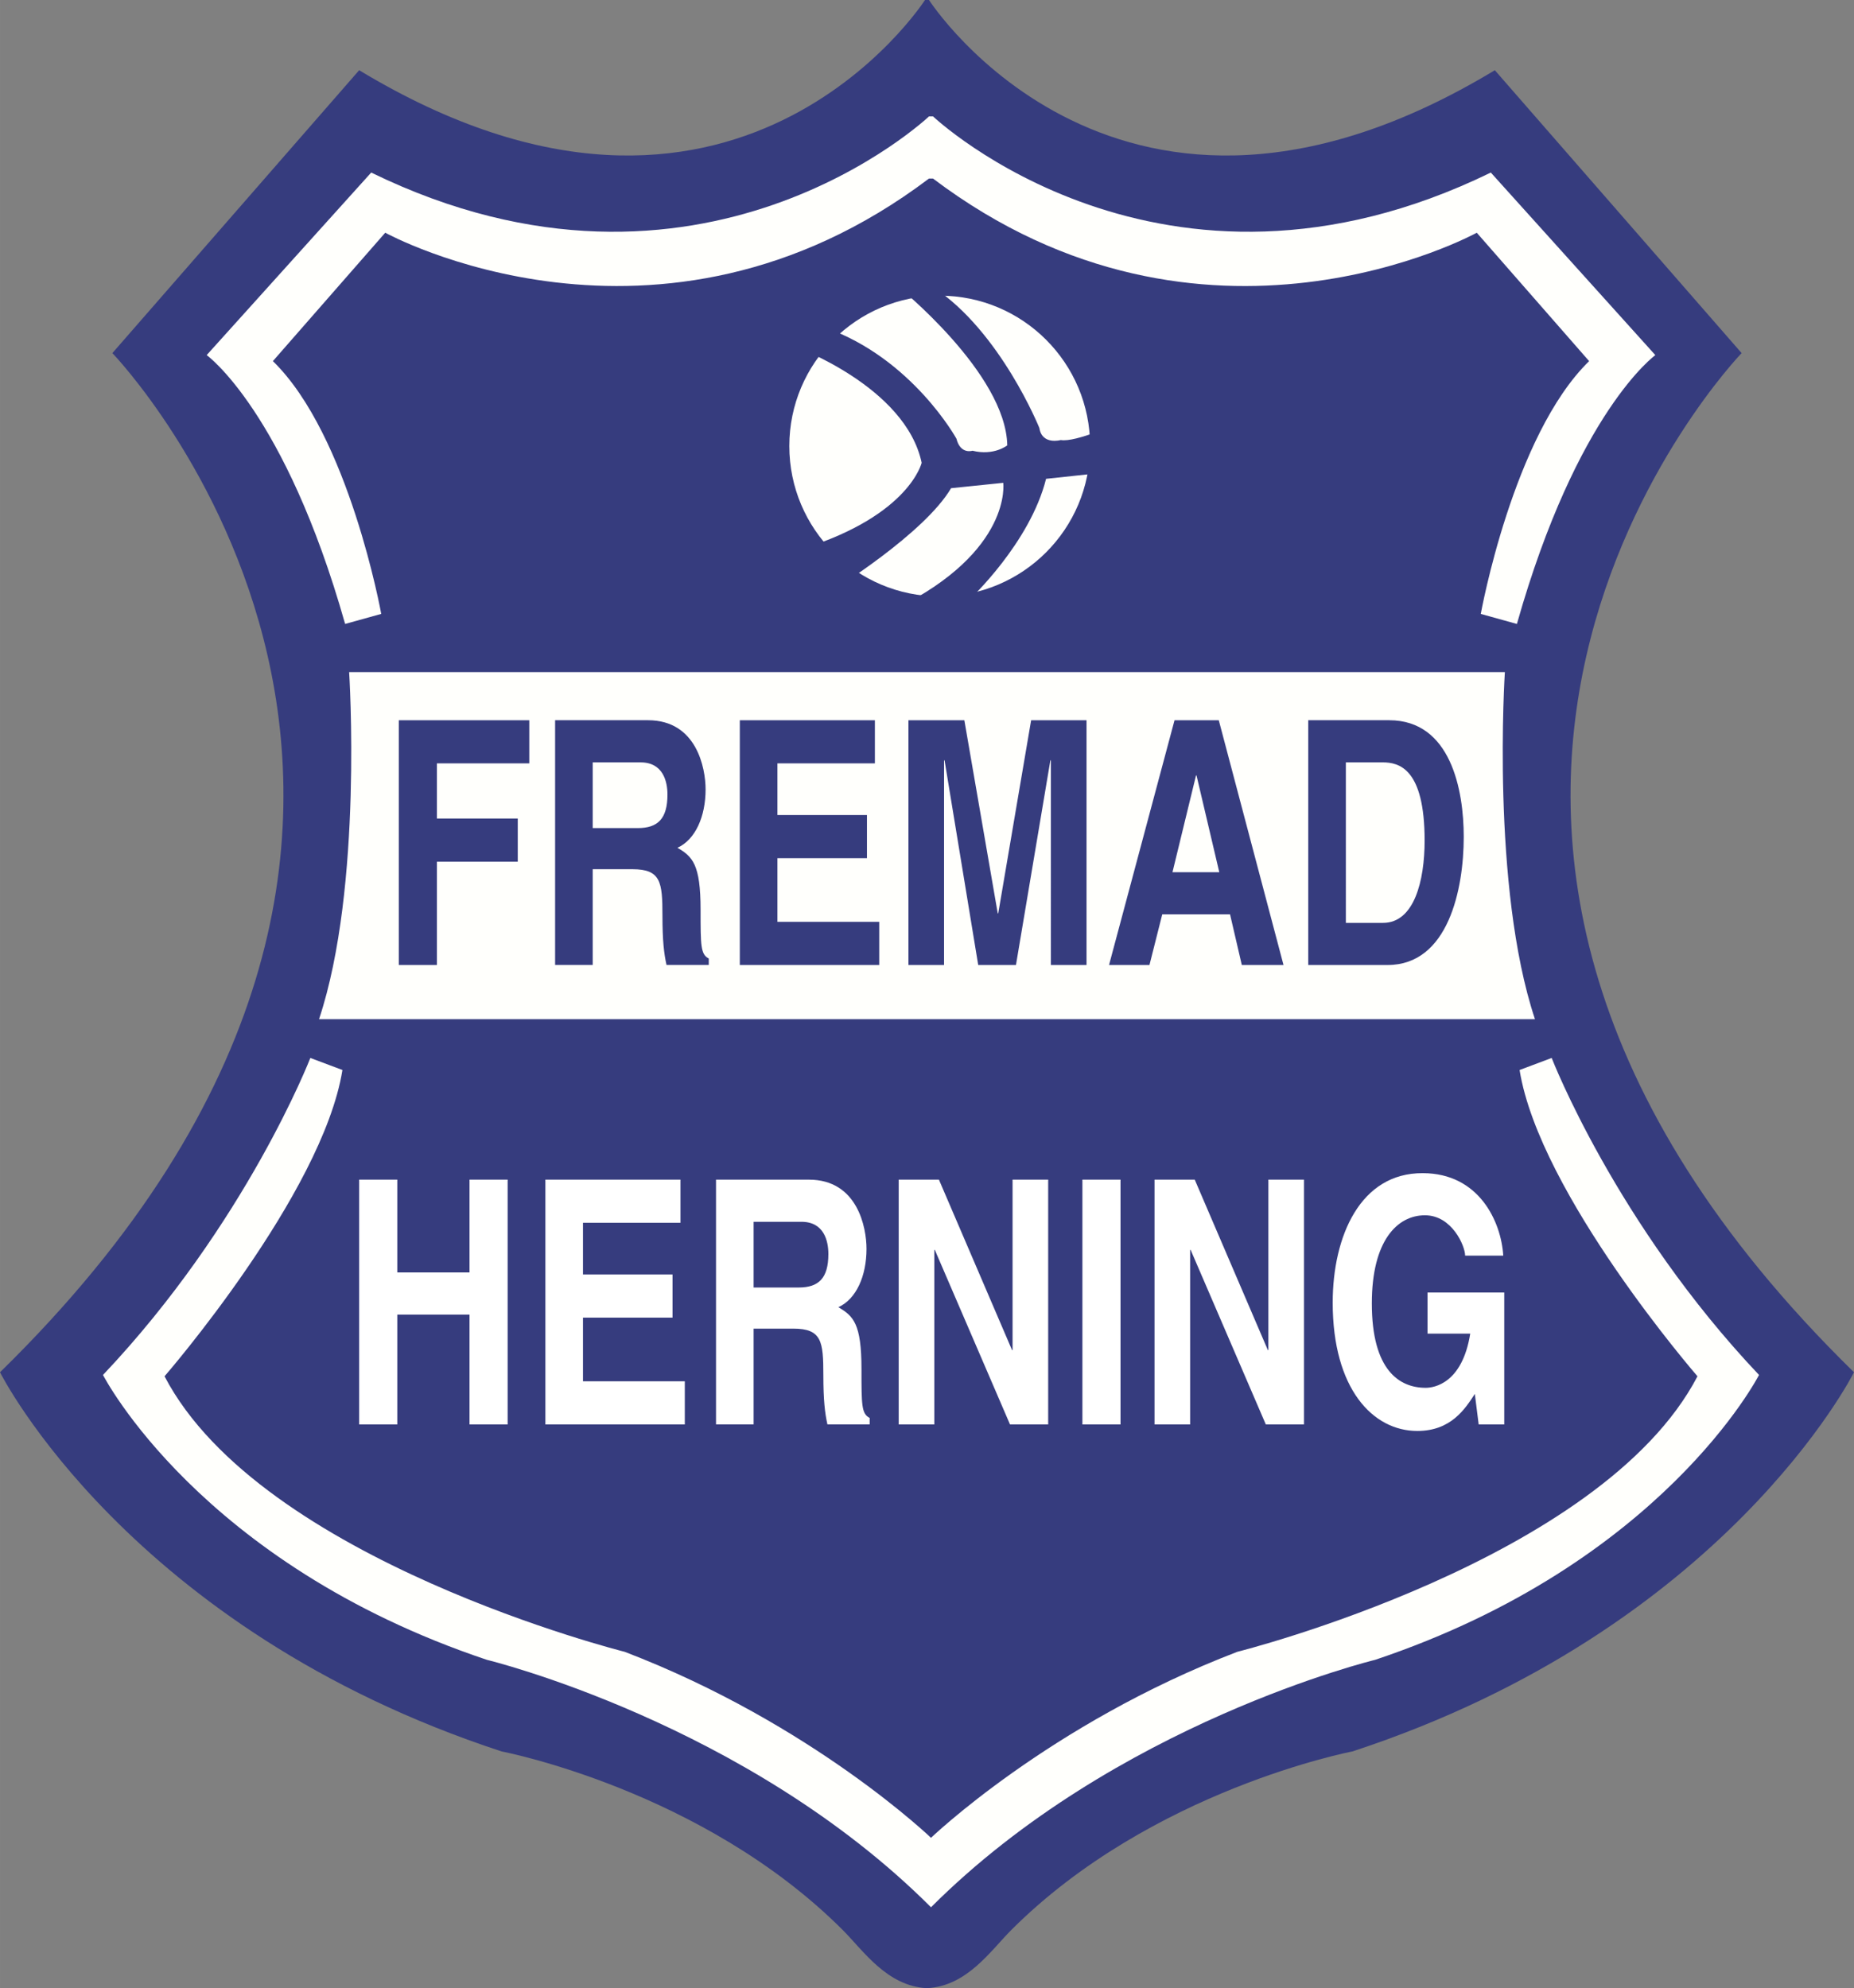 <?xml version="1.0" encoding="UTF-8"?> <svg xmlns="http://www.w3.org/2000/svg" width="2331" height="2500" viewBox="0 0 198.717 213.126"><rect x="0" y="0" width="198.717" height="213.126" fill="#808080" stroke="none"/><path d="M99.358 213.126c4.301-.215 6.838-4.042 9.033-6.237 15.054-15.054 36.561-19.141 36.561-19.141 40.001-13.119 53.765-40.646 53.765-40.646-60.432-59.142-12.044-109.251-12.044-109.251L160.221 7.527C120.004 31.829 99.573 0 99.573 0h-.43S78.712 31.829 38.496 7.527L12.043 37.851S60.432 87.96 0 147.102c0 0 13.764 27.528 53.765 40.646 0 0 21.506 4.086 36.561 19.141 2.195 2.195 4.731 6.022 9.032 6.237" fill="#363c7e"></path><path d="M100.003 19.141c29.033 21.936 58.282 5.807 58.282 5.807l12.043 13.764c-8.172 7.958-11.613 27.098-11.613 27.098l3.871 1.076c6.452-22.797 14.839-28.818 14.839-28.818L159.79 18.497c-35.27 17.205-59.787-6.021-59.787-6.021h-.43s-24.517 23.227-59.787 6.021L22.151 38.066s8.387 6.021 14.839 28.818l3.871-1.076S37.42 46.668 29.248 38.71l12.043-13.764s29.248 16.129 58.281-5.807M99.932 197.14s-12.76-12.33-32.976-20.072c0 0-38.998-9.75-49.321-29.535 0 0 16.918-19.499 19.068-32.833l-3.441-1.291s-6.882 17.778-22.223 33.98c0 0 10.323 20.215 41.148 30.539 0 0 27.815 6.738 47.601 26.524 19.786-19.786 47.601-26.524 47.601-26.524 30.825-10.323 41.148-30.539 41.148-30.539-15.341-16.202-22.223-33.98-22.223-33.98l-3.441 1.291c2.15 13.333 19.068 32.833 19.068 32.833-10.323 19.786-49.321 29.535-49.321 29.535-20.216 7.742-32.976 20.072-32.976 20.072M164.522 109.251c-4.731-14.194-3.226-37.206-3.226-37.206H37.421s1.505 23.012-3.226 37.206h130.327z" fill="#fffffc"></path><path d="M46.83 103.444h-4.086V77.207h13.985v4.624H46.83v5.914h8.665v4.624H46.83v11.075zM63.529 88.767v-7.043h5.13c2.415 0 2.881 2.055 2.881 3.449 0 2.604-1.043 3.595-3.183 3.595h-4.828zm-4.031 14.675h4.031V93.175h4.259c3.05 0 3.215 1.389 3.215 4.969 0 2.703.164 4.056.436 5.298h4.528v-.695c-.877-.438-.877-1.388-.877-5.224 0-4.895-.872-5.696-2.479-6.644 1.926-.874 3.016-3.36 3.016-6.258 0-2.274-.954-7.415-6.171-7.415h-9.958v26.236zM93.772 81.831H83.326v5.538h9.597v4.624h-9.597v6.828h10.913v4.624H79.295V77.207h14.478v4.624zM116.455 103.444h-3.817V81.508h-.056l-3.688 21.936h-4.047l-3.606-21.936h-.055v21.936h-3.817V77.207h5.992l3.579 20.7h.055l3.524-20.7h5.938v26.237zM128.192 83.125h.055l2.44 10.374h-5.018l2.523-10.374zm-3.618 14.889h7.266l1.261 5.43h4.47l-6.938-26.237h-4.743l-7.02 26.237h4.333l1.371-5.43zM144.253 81.723h3.934c1.749 0 4.508.623 4.508 8.383 0 4.319-1.12 8.822-4.453 8.822h-3.989V81.723zm-4.031 21.721h8.511c6.483 0 8.155-8.103 8.155-13.741 0-4.978-1.371-12.497-7.991-12.497h-8.675v26.238z" fill="#363c7e"></path><path d="M42.582 140.919v11.775h-4.086v-26.238h4.086v9.947h7.742v-9.947h4.086v26.238h-4.086v-11.775h-7.742zM72.933 131.08H62.486v5.538h9.597v4.624h-9.597v6.828h10.913v4.624H58.455v-26.238h14.478v4.624zM80.775 138.016v-7.043h5.131c2.415 0 2.881 2.054 2.881 3.448 0 2.604-1.042 3.595-3.183 3.595h-4.829zm-4.031 14.675h4.031v-10.267h4.259c3.05 0 3.215 1.389 3.215 4.969 0 2.704.164 4.056.436 5.298h4.528v-.695c-.877-.438-.877-1.388-.877-5.224 0-4.895-.872-5.696-2.479-6.644 1.927-.874 3.017-3.36 3.017-6.258 0-2.274-.954-7.415-6.171-7.415h-9.958v26.236zM108.53 126.456h3.817v26.238h-4.092l-8.057-18.709h-.055v18.709h-3.817v-26.238h4.312l7.837 18.271h.055v-18.271zM120.101 152.694h-4.086v-26.238h4.086v26.238zM135.95 126.456h3.817v26.238h-4.093l-8.057-18.709h-.055v18.709h-3.817v-26.238h4.312l7.837 18.271h.055v-18.271zM153.005 138.553h8.226v14.141h-2.742l-.412-3.27c-1.042 1.602-2.55 3.969-6.165 3.969-4.766 0-9.069-4.515-9.069-13.746 0-7.174 2.987-13.926 9.648-13.889 6.044 0 8.414 5.212 8.632 8.84h-4.086c0-1.026-1.405-4.324-4.309-4.324-2.957 0-5.691 2.711-5.691 9.446 0 7.175 2.956 9.049 5.774 9.049.907 0 3.923-.478 4.773-5.807h-4.579v-4.409z" fill="#fff"></path><circle cx="100.721" cy="47.815" r="16.12" fill="#fffffc"></circle><path d="M85.165 37.134s11.9 4.301 13.621 12.474c0 0-1.291 5.592-12.617 9.176l3.154 4.444s9.749-6.021 12.617-10.896l5.592-.574s1.003 7.312-11.47 13.478l7.886-1.004s6.452-6.021 8.172-12.903l8.029-.86-.143-5.162s-4.731 2.15-6.309 1.864c0 0-2.007.573-2.294-1.291 0 0-4.158-10.323-11.327-15.054l-3.871-.144s11.614 9.319 11.757 17.062c0 0-1.434 1.147-3.728.573 0 0-1.29.43-1.72-1.29 0 0-4.731-8.603-14.051-11.9-9.32-3.298-3.298 2.007-3.298 2.007z" fill="#363c7e"></path></svg> 